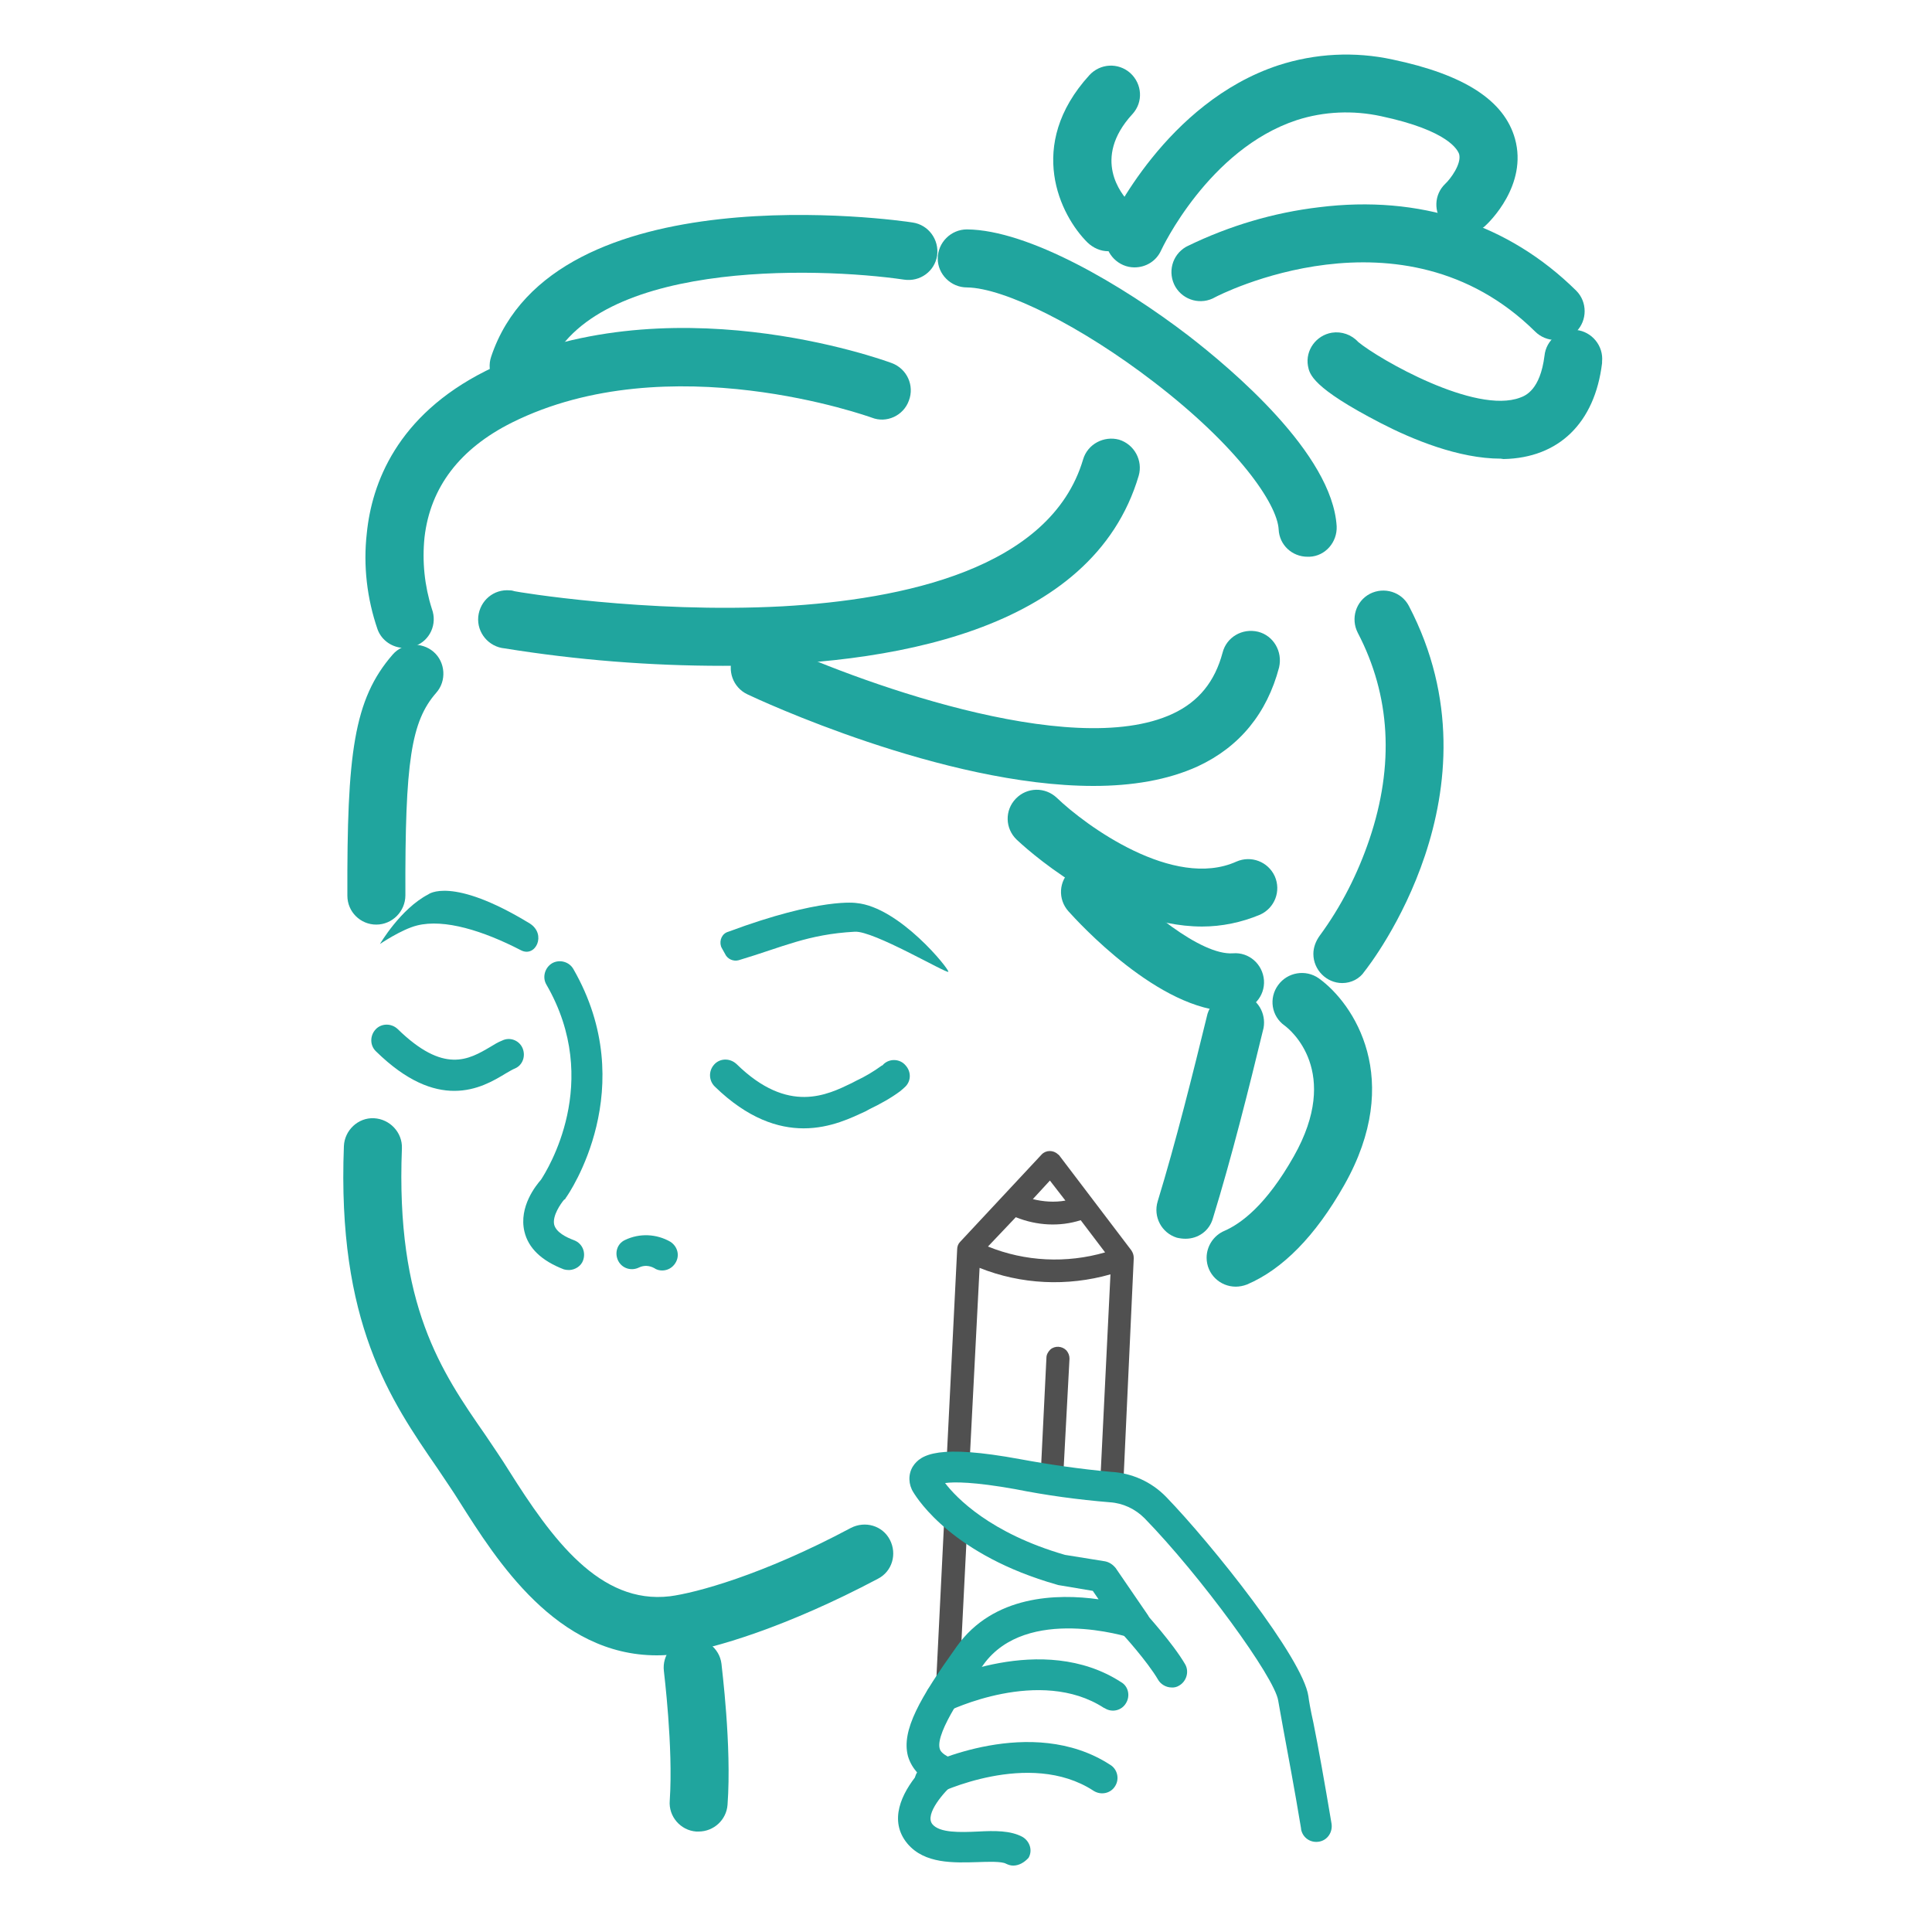 <?xml version="1.0" encoding="UTF-8"?>
<svg xmlns="http://www.w3.org/2000/svg" xmlns:xlink="http://www.w3.org/1999/xlink" width="35px" height="35px" viewBox="0 0 35 35" version="1.1">
<g id="surface1">
<path style=" stroke:none;fill-rule:nonzero;fill:rgb(31.373%,31.373%,31.373%);fill-opacity:1;" d="M 17.473 26.438 L 17.652 22.812 C 18.391 23.176 19.473 23.234 20.238 22.938 L 20.039 26.797 C 20.105 26.805 20.16 26.805 20.211 26.809 L 20.242 26.809 L 20.445 22.785 C 20.445 22.758 20.441 22.734 20.426 22.715 L 19.117 20.992 C 19.082 20.949 19.02 20.938 18.969 20.973 C 18.965 20.98 18.965 20.98 18.957 20.984 L 17.48 22.566 C 17.465 22.59 17.449 22.609 17.449 22.633 L 17.262 26.426 C 17.332 26.434 17.395 26.434 17.473 26.438 Z M 19.031 21.219 L 19.48 21.812 C 19.164 21.902 18.828 21.891 18.523 21.762 Z M 18.375 21.918 C 18.762 22.098 19.207 22.121 19.605 21.98 L 20.18 22.734 C 19.461 23.023 18.41 22.973 17.723 22.609 Z M 18.375 21.918 "/>
<path style=" stroke:none;fill-rule:nonzero;fill:rgb(31.373%,31.373%,31.373%);fill-opacity:1;" d="M 20.348 26.922 L 20.223 26.906 L 20.211 26.906 C 20.152 26.906 20.098 26.902 20.035 26.895 L 19.93 26.887 L 20.117 23.086 C 19.336 23.309 18.5 23.27 17.746 22.969 L 17.562 26.543 L 17.457 26.535 C 17.387 26.535 17.316 26.531 17.254 26.535 L 17.145 26.535 L 17.34 22.633 C 17.34 22.582 17.359 22.531 17.395 22.496 L 18.871 20.914 C 18.949 20.832 19.082 20.832 19.164 20.91 C 19.172 20.914 19.18 20.922 19.188 20.93 L 20.496 22.652 C 20.523 22.695 20.539 22.734 20.539 22.793 Z M 17.898 22.582 C 18.57 22.855 19.32 22.891 20.02 22.688 L 19.578 22.105 C 19.195 22.227 18.781 22.203 18.402 22.051 Z M 18.711 21.723 C 18.898 21.77 19.102 21.785 19.301 21.75 L 19.02 21.387 Z M 18.711 21.723 "/>
<path style=" stroke:none;fill-rule:nonzero;fill:rgb(31.373%,31.373%,31.373%);fill-opacity:1;" d="M 17.281 30.273 L 17.422 27.445 C 17.352 27.391 17.281 27.336 17.227 27.277 L 17.051 30.742 C 17.137 30.605 17.242 30.449 17.359 30.273 Z M 17.281 30.273 "/>
<path style=" stroke:none;fill-rule:nonzero;fill:rgb(31.373%,31.373%,31.373%);fill-opacity:1;" d="M 16.926 31.156 L 17.129 27.055 L 17.297 27.203 C 17.352 27.258 17.422 27.309 17.492 27.363 L 17.535 27.398 L 17.395 30.176 L 17.555 30.184 L 17.449 30.34 C 17.332 30.512 17.234 30.668 17.148 30.801 Z M 16.926 31.156 "/>
<path style=" stroke:none;fill-rule:nonzero;fill:rgb(31.373%,31.373%,31.373%);fill-opacity:1;" d="M 19.258 24.617 C 19.258 24.562 19.215 24.516 19.16 24.516 C 19.102 24.516 19.055 24.555 19.055 24.613 L 18.949 26.656 L 19.152 26.691 Z M 19.258 24.617 "/>
<path style=" stroke:none;fill-rule:nonzero;fill:rgb(31.373%,31.373%,31.373%);fill-opacity:1;" d="M 19.258 26.805 L 19.145 26.781 C 19.074 26.773 19.012 26.762 18.941 26.746 L 18.852 26.734 L 18.957 24.598 C 18.957 24.543 18.984 24.492 19.027 24.449 C 19.109 24.375 19.242 24.383 19.32 24.465 C 19.355 24.508 19.375 24.555 19.375 24.613 Z M 19.152 24.613 L 19.258 24.617 Z M 19.152 24.613 "/>
<path style=" stroke:none;fill-rule:nonzero;fill:rgb(12.549%,64.706%,61.961%);fill-opacity:1;" d="M 20.074 4.551 C 19.938 4.551 19.805 4.492 19.703 4.395 C 19.207 3.906 18.578 2.633 19.734 1.363 C 19.93 1.148 20.258 1.129 20.477 1.324 C 20.691 1.52 20.715 1.848 20.516 2.066 C 20.516 2.07 20.512 2.07 20.512 2.07 C 19.773 2.879 20.328 3.527 20.445 3.652 C 20.648 3.855 20.648 4.191 20.445 4.395 C 20.348 4.492 20.215 4.551 20.074 4.551 Z M 20.074 4.551 "/>
<path style=" stroke:none;fill-rule:nonzero;fill:rgb(12.549%,64.706%,61.961%);fill-opacity:1;" d="M 20.551 4.844 C 20.266 4.844 20.027 4.605 20.027 4.32 C 20.027 4.242 20.039 4.172 20.074 4.102 C 20.117 4.012 21.125 1.855 23.156 1.184 C 23.828 0.965 24.543 0.93 25.227 1.078 C 26.531 1.352 27.25 1.82 27.445 2.512 C 27.68 3.352 26.977 4.031 26.895 4.102 C 26.676 4.289 26.34 4.27 26.152 4.055 C 25.969 3.844 25.977 3.527 26.18 3.332 C 26.277 3.242 26.48 2.969 26.434 2.793 C 26.41 2.723 26.25 2.367 25.02 2.105 C 24.516 1.996 23.988 2.016 23.492 2.176 C 21.891 2.703 21.043 4.516 21.035 4.535 C 20.949 4.727 20.762 4.844 20.551 4.844 Z M 20.551 4.844 "/>
<path style=" stroke:none;fill-rule:nonzero;fill:rgb(12.549%,64.706%,61.961%);fill-opacity:1;" d="M 27.188 8.309 C 26.426 8.309 25.586 7.961 25.012 7.664 C 23.766 7.02 23.723 6.777 23.695 6.629 C 23.645 6.344 23.844 6.074 24.129 6.027 C 24.305 6 24.484 6.062 24.605 6.195 C 24.977 6.504 26.727 7.512 27.539 7.203 C 27.637 7.168 27.902 7.062 27.98 6.445 C 28.008 6.16 28.266 5.949 28.555 5.977 C 28.84 6.008 29.051 6.266 29.023 6.551 C 29.023 6.559 29.023 6.566 29.023 6.578 C 28.891 7.664 28.238 8.297 27.238 8.316 Z M 24.73 6.461 Z M 24.73 6.461 Z M 24.73 6.461 Z M 24.73 6.461 Z M 24.73 6.461 Z M 24.73 6.461 "/>
<path style=" stroke:none;fill-rule:nonzero;fill:rgb(12.549%,64.706%,61.961%);fill-opacity:1;" d="M 28.184 6.16 C 28.043 6.16 27.91 6.105 27.812 6.008 C 25.402 3.625 22.051 5.363 22.016 5.383 C 21.762 5.531 21.441 5.445 21.293 5.195 C 21.148 4.941 21.23 4.621 21.484 4.473 C 21.496 4.465 21.512 4.461 21.523 4.453 C 22.273 4.09 23.07 3.852 23.898 3.754 C 25.719 3.527 27.328 4.055 28.555 5.266 C 28.758 5.469 28.758 5.805 28.555 6.008 C 28.449 6.105 28.32 6.16 28.184 6.16 Z M 28.184 6.16 "/>
<path style=" stroke:none;fill-rule:nonzero;fill:rgb(12.549%,64.706%,61.961%);fill-opacity:1;" d="M 11.898 29.988 C 10.078 29.988 8.996 28.266 8.328 27.211 C 8.203 27.008 8.062 26.809 7.926 26.602 C 7.07 25.359 6.105 23.961 6.23 20.762 C 6.242 20.477 6.488 20.242 6.777 20.258 C 7.062 20.273 7.293 20.516 7.281 20.805 C 7.168 23.645 7.992 24.844 8.793 25.996 C 8.934 26.207 9.086 26.426 9.219 26.641 C 9.996 27.875 10.863 29.07 12.137 28.918 C 12.594 28.859 13.805 28.539 15.414 27.68 C 15.672 27.547 15.988 27.637 16.121 27.895 C 16.254 28.152 16.164 28.469 15.902 28.602 C 14.266 29.469 12.922 29.875 12.266 29.961 C 12.145 29.98 12.027 29.988 11.898 29.988 Z M 11.898 29.988 "/>
<path style=" stroke:none;fill-rule:nonzero;fill:rgb(12.549%,64.706%,61.961%);fill-opacity:1;" d="M 21.477 22.441 C 21.426 22.441 21.371 22.434 21.32 22.422 C 21.043 22.336 20.887 22.043 20.973 21.762 C 21.301 20.691 21.609 19.453 21.875 18.367 C 21.961 18.09 22.254 17.934 22.527 18.02 C 22.785 18.094 22.938 18.355 22.891 18.621 C 22.625 19.719 22.309 20.98 21.973 22.07 C 21.91 22.297 21.707 22.441 21.477 22.441 Z M 21.477 22.441 "/>
<path style=" stroke:none;fill-rule:nonzero;fill:rgb(12.549%,64.706%,61.961%);fill-opacity:1;" d="M 22.387 23.309 C 22.098 23.309 21.859 23.078 21.859 22.785 C 21.859 22.574 21.988 22.379 22.184 22.297 C 22.477 22.168 22.934 21.84 23.438 20.949 C 24.305 19.418 23.379 18.656 23.27 18.578 C 23.035 18.41 22.98 18.082 23.156 17.844 C 23.324 17.613 23.652 17.555 23.891 17.723 C 24.527 18.18 25.438 19.551 24.352 21.469 C 23.828 22.395 23.234 22.996 22.59 23.27 C 22.52 23.297 22.449 23.309 22.387 23.309 Z M 22.387 23.309 "/>
<path style=" stroke:none;fill-rule:nonzero;fill:rgb(12.549%,64.706%,61.961%);fill-opacity:1;" d="M 13.133 17.277 C 13.176 17.375 13.285 17.422 13.383 17.395 C 14.184 17.156 14.629 16.926 15.484 16.879 C 15.82 16.855 17.148 17.641 17.18 17.605 C 17.207 17.57 16.297 16.43 15.512 16.359 C 15.512 16.359 14.875 16.254 13.195 16.879 C 13.082 16.91 13.027 17.031 13.062 17.145 C 13.062 17.148 13.07 17.156 13.07 17.164 Z M 13.133 17.277 "/>
<path style=" stroke:none;fill-rule:nonzero;fill:rgb(12.549%,64.706%,61.961%);fill-opacity:1;" d="M 9.438 17.215 C 8.758 16.863 8.051 16.641 7.555 16.766 C 7.273 16.836 6.883 17.102 6.883 17.102 C 6.883 17.102 7.254 16.465 7.758 16.203 C 7.758 16.203 8.176 15.863 9.598 16.73 C 9.906 16.926 9.703 17.352 9.438 17.215 Z M 9.438 17.215 "/>
<path style=" stroke:none;fill-rule:nonzero;fill:rgb(12.549%,64.706%,61.961%);fill-opacity:1;" d="M 6.816 16.75 C 6.531 16.75 6.293 16.52 6.293 16.227 C 6.285 13.656 6.406 12.672 7.113 11.859 C 7.301 11.641 7.637 11.621 7.855 11.809 C 8.07 11.996 8.094 12.336 7.902 12.551 C 7.449 13.07 7.336 13.789 7.344 16.219 C 7.344 16.512 7.105 16.75 6.816 16.75 Z M 6.816 16.75 "/>
<path style=" stroke:none;fill-rule:nonzero;fill:rgb(12.549%,64.706%,61.961%);fill-opacity:1;" d="M 12.656 33.18 C 12.641 33.18 12.629 33.18 12.613 33.18 C 12.328 33.16 12.109 32.906 12.133 32.621 C 12.199 31.652 12.027 30.289 12.027 30.273 C 11.992 29.988 12.195 29.723 12.48 29.688 C 12.77 29.652 13.035 29.855 13.07 30.141 C 13.074 30.203 13.258 31.625 13.18 32.695 C 13.16 32.969 12.93 33.18 12.656 33.18 Z M 12.656 33.18 "/>
<path style=" stroke:none;fill-rule:nonzero;fill:rgb(12.549%,64.706%,61.961%);fill-opacity:1;" d="M 11.996 23.016 C 11.949 23.016 11.895 23.004 11.852 22.973 C 11.766 22.926 11.668 22.918 11.578 22.961 C 11.438 23.031 11.27 22.98 11.199 22.84 C 11.129 22.699 11.18 22.531 11.32 22.465 C 11.586 22.336 11.895 22.352 12.145 22.496 C 12.277 22.582 12.32 22.75 12.234 22.883 C 12.18 22.969 12.09 23.016 11.996 23.016 Z M 11.996 23.016 "/>
<path style=" stroke:none;fill-rule:nonzero;fill:rgb(12.549%,64.706%,61.961%);fill-opacity:1;" d="M 7.328 11.738 C 7.113 11.738 6.914 11.605 6.84 11.402 C 6.648 10.844 6.578 10.246 6.645 9.66 C 6.734 8.766 7.184 7.531 8.801 6.719 C 12.055 5.09 15.988 6.516 16.156 6.578 C 16.43 6.68 16.57 6.984 16.465 7.258 C 16.367 7.531 16.059 7.672 15.793 7.566 C 15.758 7.555 12.117 6.238 9.273 7.656 C 8.328 8.129 7.797 8.828 7.691 9.73 C 7.645 10.172 7.691 10.613 7.824 11.031 C 7.926 11.305 7.789 11.605 7.52 11.703 C 7.453 11.727 7.391 11.738 7.328 11.738 Z M 7.328 11.738 "/>
<path style=" stroke:none;fill-rule:nonzero;fill:rgb(12.549%,64.706%,61.961%);fill-opacity:1;" d="M 13.098 12.062 C 11.773 12.062 10.449 11.957 9.141 11.746 C 8.855 11.719 8.637 11.465 8.664 11.172 C 8.695 10.879 8.945 10.668 9.238 10.695 C 9.27 10.695 9.297 10.703 9.324 10.711 C 9.344 10.719 11.703 11.117 14.176 10.984 C 16.332 10.863 19.031 10.312 19.621 8.324 C 19.703 8.043 20 7.891 20.273 7.965 C 20.551 8.051 20.707 8.344 20.629 8.617 C 19.789 11.461 16.078 12.062 13.098 12.062 Z M 13.098 12.062 "/>
<path style=" stroke:none;fill-rule:nonzero;fill:rgb(12.549%,64.706%,61.961%);fill-opacity:1;" d="M 19.809 14.238 C 17.086 14.238 13.719 12.664 13.539 12.578 C 13.277 12.453 13.168 12.145 13.285 11.879 C 13.41 11.621 13.719 11.508 13.984 11.629 C 15.379 12.285 19.391 13.797 21.246 12.93 C 21.715 12.711 22.008 12.348 22.148 11.824 C 22.219 11.543 22.504 11.375 22.793 11.445 C 23.07 11.516 23.238 11.801 23.172 12.09 C 22.953 12.922 22.457 13.531 21.699 13.883 C 21.152 14.133 20.504 14.238 19.809 14.238 Z M 19.809 14.238 "/>
<path style=" stroke:none;fill-rule:nonzero;fill:rgb(12.549%,64.706%,61.961%);fill-opacity:1;" d="M 21.777 16.785 C 20.09 16.785 18.5 15.289 18.418 15.211 C 18.207 15.008 18.199 14.68 18.402 14.469 C 18.605 14.258 18.934 14.254 19.145 14.453 C 19.664 14.953 21.258 16.121 22.398 15.609 C 22.664 15.492 22.973 15.609 23.094 15.875 C 23.211 16.141 23.094 16.449 22.828 16.57 C 22.492 16.711 22.133 16.785 21.777 16.785 Z M 21.777 16.785 "/>
<path style=" stroke:none;fill-rule:nonzero;fill:rgb(12.549%,64.706%,61.961%);fill-opacity:1;" d="M 22.301 18.32 C 21 18.32 19.523 16.695 19.355 16.508 C 19.16 16.289 19.18 15.961 19.398 15.766 C 19.613 15.566 19.941 15.59 20.141 15.805 C 20.699 16.438 21.758 17.312 22.336 17.27 C 22.625 17.246 22.875 17.465 22.898 17.758 C 22.918 18.047 22.699 18.297 22.406 18.32 C 22.371 18.32 22.336 18.32 22.301 18.32 Z M 22.301 18.32 "/>
<path style=" stroke:none;fill-rule:nonzero;fill:rgb(12.549%,64.706%,61.961%);fill-opacity:1;" d="M 24.316 17.809 C 24.031 17.809 23.793 17.57 23.793 17.281 C 23.793 17.164 23.836 17.051 23.906 16.953 C 24.297 16.422 24.598 15.828 24.809 15.203 C 25.262 13.859 25.191 12.602 24.598 11.465 C 24.465 11.207 24.562 10.891 24.816 10.758 C 25.074 10.625 25.391 10.723 25.523 10.977 C 27.273 14.328 24.82 17.473 24.719 17.598 C 24.633 17.73 24.48 17.809 24.316 17.809 Z M 24.316 17.809 "/>
<path style=" stroke:none;fill-rule:nonzero;fill:rgb(12.549%,64.706%,61.961%);fill-opacity:1;" d="M 9.395 7.152 C 9.34 7.152 9.281 7.148 9.227 7.125 C 8.953 7.035 8.805 6.734 8.898 6.461 C 10.023 3.102 16.27 3.988 16.535 4.031 C 16.82 4.074 17.016 4.34 16.977 4.629 C 16.934 4.914 16.668 5.109 16.379 5.066 C 14.812 4.836 10.598 4.695 9.891 6.797 C 9.82 7.008 9.625 7.152 9.395 7.152 Z M 9.395 7.152 "/>
<path style=" stroke:none;fill-rule:nonzero;fill:rgb(12.549%,64.706%,61.961%);fill-opacity:1;" d="M 23.688 10.086 C 23.406 10.086 23.176 9.871 23.164 9.59 C 23.137 9.121 22.414 8.078 20.895 6.914 C 19.594 5.914 18.199 5.215 17.516 5.207 C 17.227 5.207 16.988 4.969 16.988 4.684 C 16.988 4.395 17.227 4.156 17.516 4.156 C 18.633 4.164 20.328 5.16 21.531 6.082 C 22.309 6.684 24.137 8.219 24.215 9.535 C 24.227 9.82 24.012 10.074 23.723 10.086 Z M 23.688 10.086 "/>
<path style=" stroke:none;fill-rule:nonzero;fill:rgb(12.549%,64.706%,61.961%);fill-opacity:1;" d="M 14.559 20.441 C 14.098 20.441 13.547 20.266 12.949 19.684 C 12.84 19.578 12.832 19.402 12.938 19.285 C 13.039 19.172 13.215 19.164 13.336 19.27 C 13.336 19.27 13.344 19.277 13.344 19.277 C 14.281 20.195 14.992 19.832 15.43 19.621 L 15.512 19.578 C 15.672 19.504 15.828 19.41 15.973 19.305 C 15.988 19.301 15.996 19.293 16.008 19.277 C 16.121 19.172 16.305 19.18 16.406 19.301 C 16.512 19.418 16.508 19.594 16.387 19.699 C 16.359 19.727 16.332 19.746 16.305 19.77 C 16.137 19.895 15.945 20 15.758 20.09 L 15.68 20.133 C 15.441 20.242 15.051 20.441 14.559 20.441 Z M 14.559 20.441 "/>
<path style=" stroke:none;fill-rule:nonzero;fill:rgb(12.549%,64.706%,61.961%);fill-opacity:1;" d="M 8.23 19.762 C 7.84 19.762 7.371 19.594 6.812 19.047 C 6.699 18.941 6.699 18.762 6.805 18.648 C 6.91 18.535 7.09 18.535 7.203 18.641 C 8.043 19.461 8.492 19.195 8.883 18.965 C 8.953 18.922 9.023 18.879 9.094 18.852 C 9.234 18.781 9.402 18.844 9.465 18.984 C 9.527 19.125 9.473 19.293 9.332 19.355 C 9.281 19.375 9.227 19.41 9.164 19.445 C 8.945 19.578 8.637 19.762 8.23 19.762 Z M 8.23 19.762 "/>
<path style=" stroke:none;fill-rule:nonzero;fill:rgb(12.549%,64.706%,61.961%);fill-opacity:1;" d="M 10.312 23.008 C 10.277 23.008 10.242 23.004 10.215 22.996 C 9.809 22.84 9.57 22.609 9.5 22.309 C 9.395 21.859 9.715 21.469 9.801 21.371 C 9.91 21.203 10.922 19.605 9.898 17.836 C 9.82 17.703 9.871 17.527 10.004 17.449 C 10.137 17.375 10.312 17.422 10.387 17.555 C 11.621 19.703 10.312 21.621 10.246 21.707 C 10.242 21.723 10.234 21.727 10.219 21.734 C 10.164 21.797 10.004 22.023 10.039 22.184 C 10.074 22.324 10.254 22.414 10.402 22.469 C 10.551 22.527 10.617 22.688 10.562 22.836 C 10.527 22.934 10.422 23.004 10.312 23.008 Z M 10.312 23.008 "/>
<path style=" stroke:none;fill-rule:nonzero;fill:rgb(12.549%,64.706%,61.961%);fill-opacity:1;" d="M 18.355 33.797 C 18.305 33.797 18.262 33.781 18.223 33.762 C 18.145 33.719 17.898 33.727 17.711 33.734 C 17.281 33.746 16.75 33.77 16.438 33.398 C 16.094 32.984 16.332 32.488 16.633 32.129 C 16.547 32.039 16.484 31.934 16.449 31.816 C 16.324 31.348 16.668 30.758 17.332 29.828 C 17.996 28.895 19.152 28.867 19.902 28.973 L 19.797 28.82 L 19.172 28.715 C 19.164 28.715 19.152 28.707 19.145 28.707 C 17.277 28.176 16.633 27.176 16.547 27.035 C 16.457 26.895 16.449 26.711 16.535 26.57 C 16.68 26.34 17.012 26.164 18.48 26.434 C 19.027 26.535 19.57 26.613 20.125 26.664 C 20.504 26.684 20.859 26.844 21.125 27.117 C 21.953 27.973 23.605 30.043 23.703 30.73 C 23.711 30.801 23.742 30.98 23.793 31.207 C 23.879 31.633 23.996 32.285 24.121 33.031 C 24.148 33.188 24.051 33.336 23.898 33.363 C 23.742 33.391 23.598 33.293 23.57 33.137 C 23.57 33.133 23.57 33.125 23.57 33.125 C 23.449 32.391 23.324 31.738 23.246 31.312 C 23.199 31.059 23.172 30.891 23.156 30.809 C 23.094 30.387 21.742 28.539 20.734 27.504 C 20.566 27.336 20.344 27.23 20.105 27.215 C 19.531 27.168 18.957 27.09 18.391 26.977 C 17.648 26.844 17.281 26.844 17.121 26.867 C 17.324 27.133 17.941 27.777 19.293 28.168 L 20.02 28.285 C 20.098 28.301 20.16 28.344 20.211 28.406 L 20.781 29.238 C 20.875 29.363 20.84 29.539 20.715 29.633 C 20.645 29.68 20.551 29.695 20.469 29.664 C 20.445 29.66 18.598 29.07 17.816 30.156 C 17.555 30.52 16.941 31.375 17.023 31.676 C 17.031 31.703 17.047 31.766 17.215 31.844 C 17.352 31.906 17.414 32.074 17.348 32.215 C 17.332 32.25 17.305 32.285 17.277 32.312 C 17.121 32.445 16.742 32.863 16.891 33.047 C 17.023 33.207 17.395 33.195 17.719 33.18 C 18.02 33.164 18.305 33.16 18.523 33.277 C 18.656 33.355 18.711 33.523 18.633 33.656 C 18.559 33.738 18.461 33.797 18.355 33.797 Z M 18.355 33.797 "/>
<path style=" stroke:none;fill-rule:nonzero;fill:rgb(12.549%,64.706%,61.961%);fill-opacity:1;" d="M 17.047 31.039 C 16.891 31.039 16.766 30.91 16.766 30.758 C 16.766 30.652 16.828 30.555 16.918 30.508 C 16.996 30.465 18.879 29.547 20.309 30.473 C 20.441 30.547 20.48 30.723 20.398 30.855 C 20.32 30.988 20.145 31.031 20.012 30.945 C 20.008 30.945 20.008 30.941 20 30.941 C 18.836 30.184 17.184 30.996 17.164 31.004 C 17.129 31.031 17.086 31.039 17.047 31.039 Z M 17.047 31.039 "/>
<path style=" stroke:none;fill-rule:nonzero;fill:rgb(12.549%,64.706%,61.961%);fill-opacity:1;" d="M 16.848 32.535 C 16.695 32.535 16.57 32.41 16.57 32.258 C 16.57 32.152 16.633 32.055 16.723 32.004 C 16.801 31.961 18.684 31.047 20.109 31.969 C 20.242 32.047 20.285 32.223 20.203 32.355 C 20.125 32.488 19.949 32.527 19.816 32.445 C 19.809 32.445 19.809 32.438 19.805 32.438 C 18.641 31.684 16.988 32.492 16.969 32.5 C 16.941 32.523 16.891 32.535 16.848 32.535 Z M 16.848 32.535 "/>
<path style=" stroke:none;fill-rule:nonzero;fill:rgb(12.549%,64.706%,61.961%);fill-opacity:1;" d="M 21.223 30.57 C 21.125 30.57 21.027 30.512 20.98 30.43 C 20.789 30.102 20.328 29.59 20.32 29.59 C 20.215 29.477 20.223 29.297 20.336 29.191 C 20.445 29.086 20.629 29.094 20.734 29.203 C 20.754 29.227 21.246 29.766 21.469 30.148 C 21.547 30.281 21.496 30.457 21.363 30.535 C 21.32 30.562 21.273 30.574 21.223 30.57 Z M 21.223 30.57 "/>
</g>
</svg>
